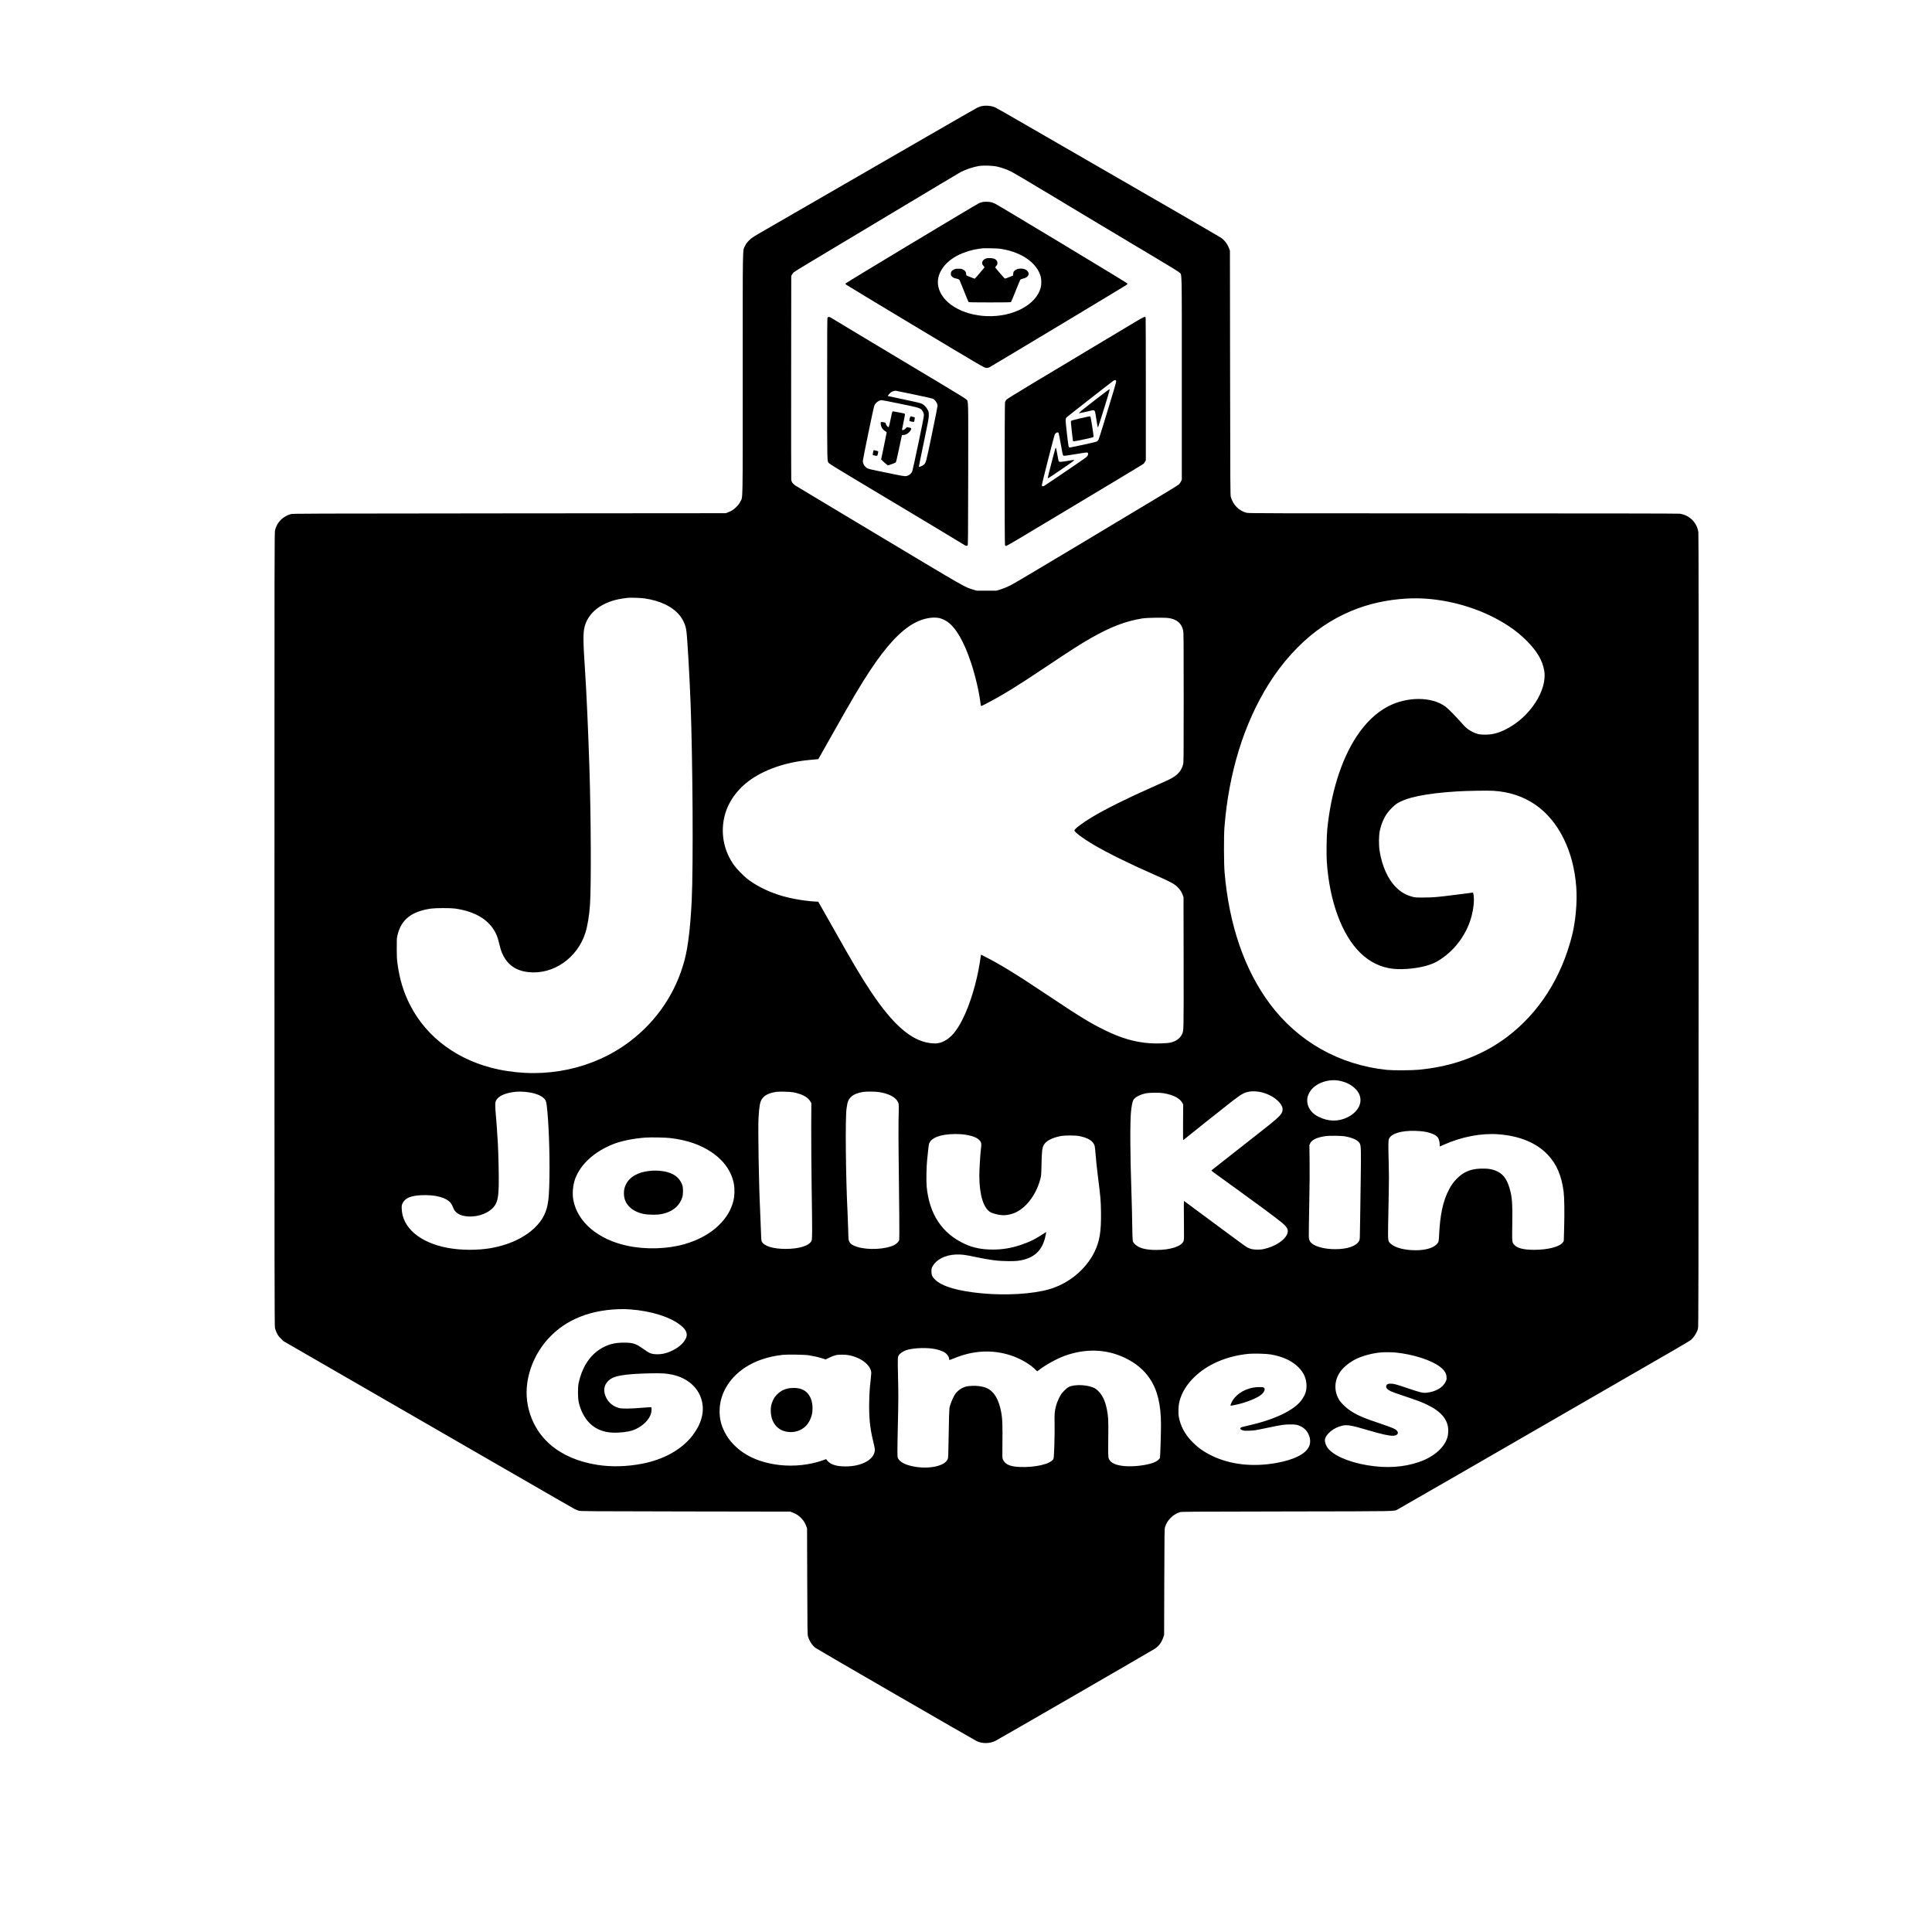 <?xml version="1.0" encoding="UTF-8" standalone="yes"?>
<svg version="1.0" xmlns="http://www.w3.org/2000/svg" width="100mm" height="100mm" viewBox="0 0 5871 5665" preserveAspectRatio="xMidYMid meet">
  <g transform="translate(0,5665) scale(0.1,-0.1)" fill="#000000" stroke="none">
    <path d="M29831 54455 c-35 -8 -91 -27 -125 -43 -33 -16 -718 -408 -1521 -872
-3152 -1820 -3917 -2261 -4610 -2661 -714 -411 -721 -415 -806 -499 -71 -70
-94 -100 -127 -170 -78 -164 -72 188 -72 -3892 0 -4066 6 -3721 -71 -3877 -33
-66 -60 -103 -123 -166 -82 -82 -147 -124 -263 -168 l-58 -22 -6580 -5 c-6283
-5 -6583 -6 -6640 -23 -245 -73 -415 -245 -476 -485 -19 -74 -19 -249 -19
-12126 0 -10511 2 -12060 15 -12120 8 -38 33 -107 56 -154 33 -69 58 -102 123
-166 l81 -81 2625 -1515 c1444 -833 3419 -1973 4390 -2533 971 -561 1795
-1035 1831 -1053 37 -19 93 -42 125 -51 56 -17 238 -18 3244 -23 l3185 -5 82
-32 c106 -41 176 -88 256 -172 72 -76 114 -145 149 -241 l23 -65 5 -1610 c5
-1494 7 -1614 23 -1670 40 -140 129 -276 229 -352 58 -45 4805 -2788 4904
-2835 168 -79 394 -74 565 12 108 54 4794 2763 4855 2806 111 78 191 187 241
329 l28 80 5 1615 c5 1533 6 1618 24 1670 70 212 234 375 446 447 53 17 178
18 3260 23 3515 6 3227 1 3362 62 43 20 2814 1618 8368 4825 261 151 499 292
528 314 95 72 187 211 230 349 16 52 17 750 20 12090 2 8872 0 12056 -8 12115
-42 297 -268 522 -567 565 -44 6 -2377 10 -6578 10 -5805 0 -6517 2 -6575 16
-232 54 -414 233 -487 479 -17 57 -18 248 -23 3775 l-5 3715 -22 58 c-58 151
-141 260 -260 340 -37 25 -1233 718 -2658 1540 -1424 822 -2939 1696 -3365
1942 -426 246 -797 458 -825 470 -117 52 -282 68 -414 40z m458 -1835 c144
-30 311 -90 451 -160 64 -32 542 -315 1061 -628 909 -547 2355 -1414 3463
-2075 333 -198 546 -331 573 -357 84 -83 76 240 76 -3220 l0 -3075 -22 -50
c-12 -28 -39 -67 -59 -88 -23 -25 -283 -186 -707 -439 -368 -220 -1478 -886
-2466 -1479 -988 -592 -1854 -1107 -1925 -1142 -153 -76 -236 -110 -363 -149
l-94 -28 -297 0 -297 0 -104 31 c-267 79 -171 24 -2843 1625 -1370 821 -2522
1512 -2559 1535 -77 49 -123 109 -132 173 -3 22 -5 1427 -3 3121 l3 3080 22
41 c12 22 38 55 57 72 19 17 237 151 483 298 246 147 1368 819 2493 1494 1125
675 2070 1240 2100 1255 156 79 382 153 545 180 135 22 409 14 544 -15z
m-10704 -13124 c481 -70 857 -253 1071 -520 111 -140 182 -304 203 -477 30
-237 94 -1349 126 -2174 66 -1741 85 -4950 35 -6005 -39 -804 -111 -1413 -216
-1810 -263 -995 -843 -1857 -1669 -2481 -1103 -833 -2560 -1144 -3980 -849
-1214 253 -2184 958 -2694 1960 -200 391 -318 781 -383 1264 -18 133 -22 212
-22 456 -1 269 1 303 21 392 110 483 429 736 1033 819 128 18 584 18 710 1
619 -87 1041 -341 1242 -747 47 -93 70 -163 111 -335 20 -80 46 -174 60 -210
147 -391 412 -596 826 -641 751 -82 1483 423 1729 1192 66 206 120 536 142
874 38 590 28 2709 -20 4175 -39 1165 -87 2246 -130 2890 -62 925 -64 1169
-15 1363 106 416 482 722 1030 837 79 17 123 23 295 44 68 8 397 -4 495 -18z
m23710 -6 c913 -59 1836 -361 2553 -837 207 -137 377 -275 547 -447 315 -317
476 -590 531 -906 103 -593 -443 -1426 -1171 -1785 -235 -117 -404 -159 -625
-160 -171 0 -239 15 -375 80 -113 54 -204 123 -286 216 -246 276 -450 485
-543 555 -413 310 -1175 311 -1754 3 -362 -192 -676 -495 -955 -919 -457 -697
-770 -1691 -883 -2800 -21 -209 -30 -777 -15 -995 80 -1193 452 -2211 1009
-2762 289 -287 634 -454 1017 -494 320 -33 797 20 1091 122 139 48 218 87 339
166 468 309 813 795 950 1338 58 230 78 457 54 620 -9 62 -14 75 -28 71 -9 -2
-43 -7 -76 -11 -33 -4 -229 -28 -435 -55 -557 -72 -689 -84 -980 -84 -246 -1
-259 0 -351 26 -194 53 -341 140 -489 288 -246 245 -425 646 -497 1110 -27
174 -24 461 6 600 45 214 129 407 240 557 65 86 190 211 264 262 286 196 889
321 1837 381 292 18 934 30 1105 19 965 -57 1703 -560 2145 -1460 213 -435
339 -920 380 -1469 33 -445 -19 -1038 -130 -1475 -325 -1283 -1008 -2347
-1972 -3075 -581 -439 -1279 -749 -2028 -900 -227 -46 -406 -72 -650 -97 -220
-21 -783 -24 -970 -5 -1448 150 -2705 859 -3561 2007 -771 1035 -1239 2395
-1376 3995 -22 260 -25 1103 -5 1360 132 1673 591 3158 1349 4369 405 645 912
1206 1461 1618 507 378 1083 657 1686 813 513 133 1095 192 1591 160z m-14750
-592 c62 -13 178 -65 240 -108 266 -183 516 -618 728 -1265 132 -402 248 -906
283 -1221 3 -34 10 -67 14 -74 6 -9 44 6 146 60 535 281 933 526 1804 1109
800 535 1088 719 1395 893 604 342 1041 509 1552 594 150 25 696 32 822 10
244 -42 381 -164 425 -379 14 -68 16 -289 16 -2035 0 -1904 -1 -1961 -19
-2034 -45 -177 -152 -306 -341 -413 -79 -45 -234 -117 -605 -280 -716 -315
-1418 -664 -1815 -903 -298 -179 -539 -361 -540 -407 0 -50 256 -243 570 -428
436 -256 1082 -576 1835 -907 534 -235 625 -284 738 -397 69 -68 116 -143 149
-233 l23 -65 3 -1987 c3 -2174 5 -2065 -55 -2188 -59 -121 -191 -211 -358
-245 -109 -23 -439 -31 -632 -16 -445 34 -849 152 -1340 391 -456 222 -768
413 -1818 1115 -895 598 -1395 904 -1854 1134 l-100 51 -5 -33 c-3 -17 -17
-108 -31 -202 -93 -606 -297 -1279 -524 -1730 -180 -356 -347 -555 -556 -660
-147 -74 -256 -88 -454 -59 -561 82 -1109 562 -1769 1550 -306 459 -542 857
-1174 1979 -146 259 -303 536 -349 616 l-83 147 -106 6 c-374 24 -794 102
-1110 206 -380 126 -713 300 -965 503 -107 86 -306 294 -378 394 -298 417
-406 919 -306 1418 88 438 353 840 749 1139 455 343 1128 577 1845 642 94 8
193 17 221 20 l50 5 53 92 c29 51 206 364 394 697 587 1042 823 1442 1111
1880 510 775 941 1237 1366 1468 250 136 546 195 755 150z m12196 -14068 c186
-45 326 -118 441 -231 125 -122 176 -258 156 -413 -23 -175 -174 -354 -383
-456 -286 -140 -583 -136 -881 10 -187 91 -304 230 -340 402 -28 131 -2 252
83 380 167 254 579 391 924 308z m-2398 -344 c195 -50 375 -146 497 -266 135
-133 169 -252 105 -368 -47 -87 -214 -234 -650 -573 -159 -124 -477 -374 -706
-555 -229 -181 -497 -392 -597 -469 -99 -77 -181 -143 -181 -146 -1 -7 164
-127 874 -639 524 -378 1041 -761 1220 -904 123 -98 175 -152 207 -211 109
-203 -206 -500 -652 -617 -97 -25 -135 -30 -240 -31 -140 -1 -213 14 -314 65
-34 17 -234 160 -446 318 -400 298 -1458 1082 -1478 1094 -9 5 -10 -141 -5
-583 6 -543 5 -593 -11 -635 -61 -160 -400 -271 -826 -270 -329 0 -533 56
-655 178 -41 41 -54 62 -63 101 -6 30 -13 235 -16 500 -3 248 -15 718 -26
1045 -38 1082 -42 2079 -10 2390 14 143 42 286 66 335 39 83 193 169 374 208
124 27 416 29 560 4 286 -49 486 -154 558 -291 l27 -51 -4 -545 c-3 -532 -3
-545 15 -529 80 69 1322 1057 1482 1179 287 219 351 255 507 286 100 20 266
11 388 -20z m-22388 14 c249 -23 437 -83 552 -177 70 -57 92 -104 108 -240 58
-480 92 -1372 82 -2153 -7 -535 -25 -752 -83 -969 -154 -586 -823 -1060 -1709
-1211 -405 -69 -902 -65 -1306 10 -846 159 -1382 620 -1392 1201 -1 93 0 100
33 165 75 146 241 217 549 233 433 23 781 -70 913 -244 20 -27 49 -82 64 -123
63 -174 209 -262 460 -278 325 -21 661 116 808 329 83 121 112 261 121 597 7
238 -8 989 -25 1275 -29 484 -43 678 -60 859 -11 109 -20 247 -20 305 0 95 3
113 26 159 70 141 289 236 614 266 77 7 160 5 265 -4z m8155 -14 c269 -54 443
-147 515 -277 l30 -54 -3 -730 c-2 -401 4 -1205 12 -1785 21 -1425 21 -1613
-3 -1665 -68 -151 -378 -248 -791 -247 -379 1 -649 84 -720 222 -16 31 -20 82
-29 385 -6 193 -18 483 -26 645 -35 714 -63 2392 -45 2725 19 352 45 493 105
580 78 114 211 180 432 215 92 14 425 5 523 -14z m2590 9 c296 -42 514 -153
586 -301 31 -64 31 -73 19 -574 -4 -174 -2 -705 4 -1185 18 -1339 25 -2386 17
-2429 -10 -53 -80 -125 -159 -164 -260 -128 -784 -154 -1107 -56 -151 46 -217
90 -254 167 -23 50 -24 63 -30 327 -4 151 -13 403 -21 560 -54 1054 -72 2837
-31 3145 28 217 54 283 145 369 74 69 208 122 367 145 99 14 345 12 464 -4z
m16570 -1201 c204 -31 379 -107 428 -186 29 -46 52 -140 52 -210 0 -32 1 -58
3 -58 1 0 57 25 125 55 540 241 1136 355 1657 316 642 -49 1148 -257 1490
-613 274 -284 426 -634 491 -1132 22 -170 29 -641 15 -1111 l-11 -390 -28 -39
c-93 -132 -453 -226 -869 -226 -327 0 -517 49 -612 157 -64 72 -64 70 -56 627
9 642 -5 825 -85 1096 -80 266 -186 412 -365 500 -143 71 -291 96 -520 87
-301 -11 -512 -100 -711 -301 -103 -104 -165 -189 -240 -331 -183 -345 -274
-765 -303 -1395 -9 -195 -14 -214 -81 -279 -114 -111 -342 -174 -630 -174
-334 -1 -629 77 -759 198 -87 81 -85 69 -78 583 4 246 11 669 18 940 8 358 8
603 0 892 -16 588 -15 726 8 775 72 160 375 251 796 240 88 -3 207 -12 265
-21z m-14029 -84 c240 -25 412 -79 500 -158 84 -75 91 -111 64 -322 -18 -146
-45 -605 -45 -775 0 -588 128 -999 347 -1117 60 -33 230 -76 332 -84 142 -12
310 24 453 96 328 167 609 561 725 1015 24 94 26 122 33 450 8 377 20 476 65
565 63 125 257 228 515 276 133 25 440 25 565 1 275 -54 428 -152 470 -301 7
-28 21 -152 30 -276 8 -124 38 -403 65 -620 85 -675 92 -753 97 -1114 9 -590
-42 -896 -202 -1218 -267 -537 -792 -964 -1392 -1132 -495 -139 -1297 -187
-2013 -120 -737 68 -1225 211 -1435 419 -88 86 -110 137 -110 250 0 78 4 97
27 140 114 218 384 358 714 372 165 7 265 -5 559 -67 479 -102 726 -133 1045
-134 234 -1 318 8 465 46 344 91 547 298 640 653 13 50 26 112 30 139 l8 50
-29 -20 c-285 -191 -467 -282 -744 -375 -293 -97 -551 -140 -845 -141 -341 0
-607 53 -867 175 -684 320 -1069 902 -1149 1742 -15 153 -6 620 15 809 9 76
22 209 31 295 8 86 20 172 26 191 64 188 343 293 790 299 64 0 163 -4 220 -9z
m11649 -65 c233 -45 370 -112 430 -210 39 -63 43 -208 30 -1085 -7 -443 -15
-1037 -19 -1320 -6 -501 -7 -516 -28 -556 -85 -160 -353 -254 -728 -254 -303
0 -573 66 -706 171 -66 52 -92 108 -97 210 -2 47 4 484 13 970 12 593 16 1037
11 1349 l-6 465 24 52 c50 107 210 182 464 218 133 19 495 13 612 -10z
m-20515 -49 c505 -62 905 -199 1245 -427 384 -258 620 -599 685 -988 23 -134
16 -357 -14 -477 -73 -294 -214 -531 -457 -766 -254 -247 -615 -445 -1027
-564 -530 -152 -1189 -171 -1752 -49 -883 191 -1502 716 -1631 1382 -38 193
-16 454 52 645 160 445 588 836 1164 1062 238 94 601 168 960 196 169 13 621
4 775 -14z m-1225 -5206 c644 -48 1224 -232 1543 -490 166 -134 213 -260 148
-395 -74 -157 -252 -303 -483 -399 -136 -56 -244 -79 -378 -80 -140 -1 -227
23 -320 87 -34 23 -112 77 -175 120 -175 120 -270 147 -531 147 -298 0 -516
-63 -744 -214 -311 -208 -532 -566 -627 -1016 -26 -122 -25 -450 1 -570 56
-257 173 -484 330 -643 213 -215 495 -310 861 -292 247 12 413 45 550 110 285
136 474 369 475 588 0 52 -4 69 -15 74 -9 3 -136 -5 -283 -17 -340 -29 -601
-32 -692 -7 -220 59 -378 219 -435 438 -51 195 42 381 238 477 169 83 534 127
1167 139 357 6 468 -1 660 -43 473 -105 807 -413 895 -826 71 -331 -31 -685
-294 -1025 -326 -421 -868 -725 -1524 -852 -463 -90 -936 -103 -1362 -36
-1159 181 -1916 827 -2114 1801 -148 726 138 1573 720 2139 291 283 607 474
1014 615 401 138 928 203 1375 170z m9180 -1191 c167 -23 317 -73 401 -135 57
-42 109 -123 109 -171 0 -17 5 -35 10 -38 6 -4 61 15 122 40 593 251 1187 282
1753 94 293 -97 592 -273 754 -443 19 -20 38 -36 41 -36 4 0 33 21 66 47 182
143 528 334 758 418 634 233 1274 213 1836 -56 335 -161 582 -366 762 -635
230 -343 337 -783 338 -1384 1 -293 -22 -995 -32 -1023 -16 -43 -92 -103 -173
-136 -210 -88 -630 -139 -913 -112 -265 26 -409 94 -464 218 -24 53 -25 96
-19 723 4 477 -1 571 -44 785 -31 152 -65 257 -122 367 -50 98 -145 208 -220
256 -187 119 -611 149 -809 57 -76 -36 -204 -164 -260 -260 -52 -89 -106 -219
-133 -315 -42 -152 -51 -254 -44 -514 8 -324 -14 -1061 -33 -1097 -81 -158
-557 -270 -1044 -247 -284 14 -428 80 -493 227 -19 44 -20 60 -16 371 9 709 2
883 -47 1118 -48 234 -133 425 -238 539 -111 119 -213 169 -411 200 -120 18
-320 12 -410 -12 -151 -42 -279 -140 -358 -275 -52 -90 -134 -302 -146 -380
-6 -36 -16 -385 -22 -785 -11 -688 -12 -722 -31 -768 -87 -203 -540 -306
-1003 -227 -268 46 -453 139 -506 255 -24 52 -24 94 -3 1092 16 698 16 859 4
1370 -14 626 -14 622 37 690 33 43 118 98 197 128 172 65 542 89 806 54z
m14071 -119 c539 -53 1091 -230 1360 -436 132 -101 191 -195 197 -312 4 -68 2
-79 -32 -147 -86 -173 -297 -296 -561 -325 -127 -15 -189 -1 -575 130 -376
127 -429 141 -525 143 -82 2 -118 -12 -135 -54 -27 -65 14 -118 138 -179 37
-18 209 -80 382 -137 408 -135 556 -191 715 -268 439 -212 645 -465 645 -789
0 -50 -7 -121 -14 -157 -70 -329 -400 -632 -866 -794 -479 -166 -1001 -199
-1582 -101 -577 98 -1035 300 -1205 529 -52 72 -88 178 -81 242 20 173 269
376 532 432 153 32 266 12 791 -142 410 -120 610 -165 737 -165 136 0 198 74
128 153 -46 53 -151 98 -517 221 -509 171 -687 248 -898 387 -124 82 -269 220
-330 313 -179 276 -164 623 39 893 102 135 288 280 470 368 213 101 494 175
761 198 92 8 330 6 426 -3z m-3786 -59 c366 -64 644 -192 838 -386 170 -169
249 -351 249 -570 0 -153 -36 -263 -134 -408 -217 -320 -809 -610 -1618 -792
-206 -46 -241 -57 -254 -78 -17 -26 4 -49 60 -70 41 -15 73 -17 199 -13 159 4
180 8 625 101 365 76 451 89 630 89 169 1 221 -9 330 -64 225 -114 337 -407
235 -615 -108 -222 -450 -393 -975 -489 -728 -133 -1421 -55 -1985 223 -257
127 -426 250 -609 442 -204 215 -331 456 -382 725 -24 130 -15 355 19 484 68
259 211 494 432 715 403 402 1001 661 1675 725 155 14 537 4 665 -19z m-14040
-25 c167 -28 291 -56 406 -92 l110 -35 112 55 c154 75 219 90 392 90 159 -1
262 -20 413 -77 242 -90 429 -262 462 -424 9 -41 7 -89 -9 -235 -35 -314 -42
-414 -48 -718 -8 -430 22 -752 103 -1100 75 -320 75 -321 65 -381 -49 -293
-470 -488 -992 -458 -228 13 -383 77 -464 192 l-20 27 -100 -36 c-391 -140
-870 -193 -1310 -144 -595 67 -1070 278 -1400 622 -124 129 -201 236 -274 381
-108 212 -154 401 -154 627 -1 517 275 997 758 1322 313 212 714 348 1165 397
137 15 667 6 785 -13z"/>
    <path d="M29849 51539 c-20 -4 -59 -17 -88 -28 -74 -30 -4049 -2419 -4061
-2442 -8 -14 -6 -23 8 -37 11 -11 959 -583 2108 -1273 2089 -1253 2089 -1253
2150 -1257 45 -3 70 1 95 13 88 46 4157 2491 4178 2511 19 18 23 27 15 43 -8
19 -3875 2351 -4014 2421 -31 16 -84 36 -117 44 -65 17 -213 20 -274 5z m606
-1428 c610 -105 1063 -431 1172 -841 22 -85 22 -243 -1 -330 -138 -521 -840
-895 -1631 -867 -754 26 -1376 402 -1480 895 -79 368 169 749 630 972 179 86
410 155 600 179 50 6 101 13 115 15 14 3 126 3 250 1 172 -2 253 -8 345 -24z"/>
    <path d="M29966 49826 c-57 -21 -88 -47 -109 -89 -24 -48 -15 -88 30 -138 32
-36 34 -41 21 -57 -8 -9 -74 -88 -147 -174 -73 -87 -136 -158 -141 -158 -10 0
-180 67 -232 91 -24 10 -28 18 -28 53 0 58 -30 100 -92 133 -46 24 -64 27
-143 27 -78 0 -97 -3 -142 -27 -66 -34 -88 -67 -88 -130 0 -44 4 -52 41 -87
31 -29 55 -41 100 -50 90 -18 110 -29 128 -63 9 -18 70 -169 137 -337 66 -168
125 -311 131 -317 8 -10 149 -13 644 -13 543 0 635 2 647 15 8 8 72 160 142
337 70 178 134 331 142 340 9 9 41 22 72 29 176 36 234 157 121 253 -91 76
-280 72 -368 -9 -32 -29 -37 -40 -42 -91 l-5 -57 -119 -49 c-66 -27 -124 -47
-131 -44 -11 4 -271 305 -289 334 -5 8 6 28 28 52 29 33 36 48 36 83 0 96 -77
150 -220 154 -56 2 -99 -2 -124 -11z"/>
    <path d="M25148 48031 c-11 -15 -13 -415 -12 -2172 0 -2362 -4 -2182 59 -2257
18 -21 298 -195 799 -494 1781 -1065 3244 -1943 3289 -1975 56 -39 95 -50 119
-31 15 12 17 170 20 2168 3 2374 8 2205 -60 2275 -21 22 -337 216 -781 482
-1131 676 -3302 1979 -3336 2002 -38 26 -80 27 -97 2z m2632 -2340 c294 -61
549 -118 567 -127 76 -39 143 -141 143 -218 0 -22 -77 -409 -171 -860 -183
-882 -180 -873 -256 -936 -34 -28 -130 -66 -141 -56 -2 2 65 332 149 733 137
653 153 738 154 828 0 94 -2 105 -33 168 -41 83 -110 155 -182 190 -41 20
-183 53 -540 128 -267 55 -487 102 -488 104 -11 10 65 98 102 120 44 26 118
45 146 39 8 -1 256 -53 550 -113z m-420 -282 c585 -121 607 -128 666 -206 19
-25 38 -66 45 -98 12 -53 9 -71 -160 -882 -95 -456 -180 -846 -190 -868 -39
-87 -126 -144 -221 -145 -31 0 -175 25 -320 56 -146 30 -384 79 -529 109 -279
57 -303 66 -370 137 -36 39 -61 105 -61 163 0 50 323 1611 347 1674 33 90 138
169 228 171 17 0 271 -50 565 -111z"/>
    <path d="M27066 44948 c-26 -128 -52 -237 -57 -242 -21 -23 -81 46 -93 105 -5
24 -13 28 -72 39 -80 15 -88 9 -79 -65 11 -91 62 -166 145 -213 23 -12 34 -26
33 -38 -1 -11 -39 -198 -84 -418 l-83 -398 94 -89 c52 -48 103 -88 112 -89 27
0 222 72 239 89 10 10 44 154 99 416 45 220 84 403 87 408 2 4 17 7 32 7 67 0
135 31 187 85 48 48 74 101 60 123 -3 5 -33 15 -66 21 l-61 12 -37 -40 c-26
-28 -48 -42 -74 -47 -24 -4 -38 -2 -38 4 0 6 20 109 45 228 25 119 45 226 45
239 0 17 -7 25 -27 30 -67 16 -318 65 -338 65 -20 0 -25 -15 -69 -232z"/>
    <path d="M27663 45018 c-5 -7 -15 -38 -22 -68 -10 -48 -10 -56 5 -67 17 -12
121 -29 130 -21 8 9 28 128 22 134 -4 3 -26 10 -50 15 -24 5 -50 12 -59 15 -9
2 -21 -1 -26 -8z"/>
    <path d="M26546 43992 c-9 -16 -30 -132 -23 -138 3 -3 33 -12 66 -19 45 -9 63
-10 70 -1 11 14 35 126 28 132 -5 5 -113 33 -129 34 -4 0 -9 -3 -12 -8z"/>
    <path d="M34474 47883 c-3025 -1808 -3852 -2308 -3885 -2343 -22 -24 -41 -58
-48 -84 -14 -59 -16 -4302 -1 -4340 7 -18 17 -26 34 -26 13 0 218 116 477 272
2357 1411 3672 2201 3697 2223 17 14 40 45 51 68 l21 43 0 2155 c0 1185 -3
2164 -6 2177 -12 45 -52 28 -340 -145z m-556 -1790 c3 -30 -70 -275 -407
-1376 -60 -196 -118 -374 -128 -394 -10 -20 -29 -45 -43 -55 -17 -12 -161 -48
-419 -103 -216 -47 -401 -85 -411 -85 -9 0 -23 7 -31 16 -16 19 -101 757 -96
827 3 36 11 56 33 78 25 26 1351 1062 1423 1112 14 9 37 16 51 15 20 -2 26 -9
28 -35z m-1749 -1572 c6 -10 36 -166 68 -346 49 -281 60 -329 78 -341 17 -11
69 -5 349 42 182 30 342 54 357 54 35 0 53 -23 44 -57 -10 -43 -31 -69 -88
-111 -119 -88 -1216 -832 -1249 -848 -47 -22 -68 -14 -68 28 0 35 363 1459
387 1521 27 67 99 101 122 58z"/>
    <path d="M33250 45505 c-409 -318 -470 -369 -458 -381 4 -4 317 64 396 86 50
13 79 -2 90 -47 6 -21 25 -136 43 -255 19 -132 37 -218 43 -218 11 0 356 1109
356 1143 0 9 -6 17 -12 17 -7 0 -213 -155 -458 -345z"/>
    <path d="M32821 44966 c-183 -43 -268 -67 -275 -78 -7 -12 0 -102 23 -310 18
-161 35 -296 38 -300 2 -5 17 -8 33 -8 33 0 533 106 568 120 16 7 22 18 22 40
0 46 -79 552 -90 578 -6 14 -18 22 -32 21 -13 -1 -142 -29 -287 -63z"/>
    <path d="M32072 44058 c-12 -25 -232 -872 -232 -896 0 -9 7 -12 18 -10 16 5
186 119 595 400 176 121 218 160 165 152 -13 -2 -106 -18 -208 -35 -190 -31
-223 -31 -238 -1 -5 9 -24 100 -42 202 -37 208 -41 221 -58 188z"/>
    <path d="M19750 22099 c-354 -32 -619 -182 -728 -411 -48 -100 -62 -161 -62
-275 0 -159 55 -295 163 -402 72 -71 98 -90 187 -135 148 -75 309 -109 525
-109 167 -1 271 13 390 50 265 84 439 249 511 489 26 84 26 278 0 354 -51 153
-156 272 -301 343 -173 86 -421 121 -685 96z"/>
    <path d="M38085 15514 c-318 -58 -575 -243 -675 -486 -13 -32 -21 -60 -18 -63
7 -7 184 28 308 62 287 78 549 195 648 290 87 84 108 173 47 201 -35 16 -211
14 -310 -4z"/>
    <path d="M24032 15499 c-171 -16 -296 -73 -413 -189 -61 -60 -85 -93 -123
-170 -61 -126 -80 -220 -73 -365 15 -322 196 -550 477 -601 300 -54 576 78
704 337 62 127 87 227 87 360 1 173 -33 303 -107 414 -110 167 -292 237 -552
214z"/>
  </g>
</svg>
